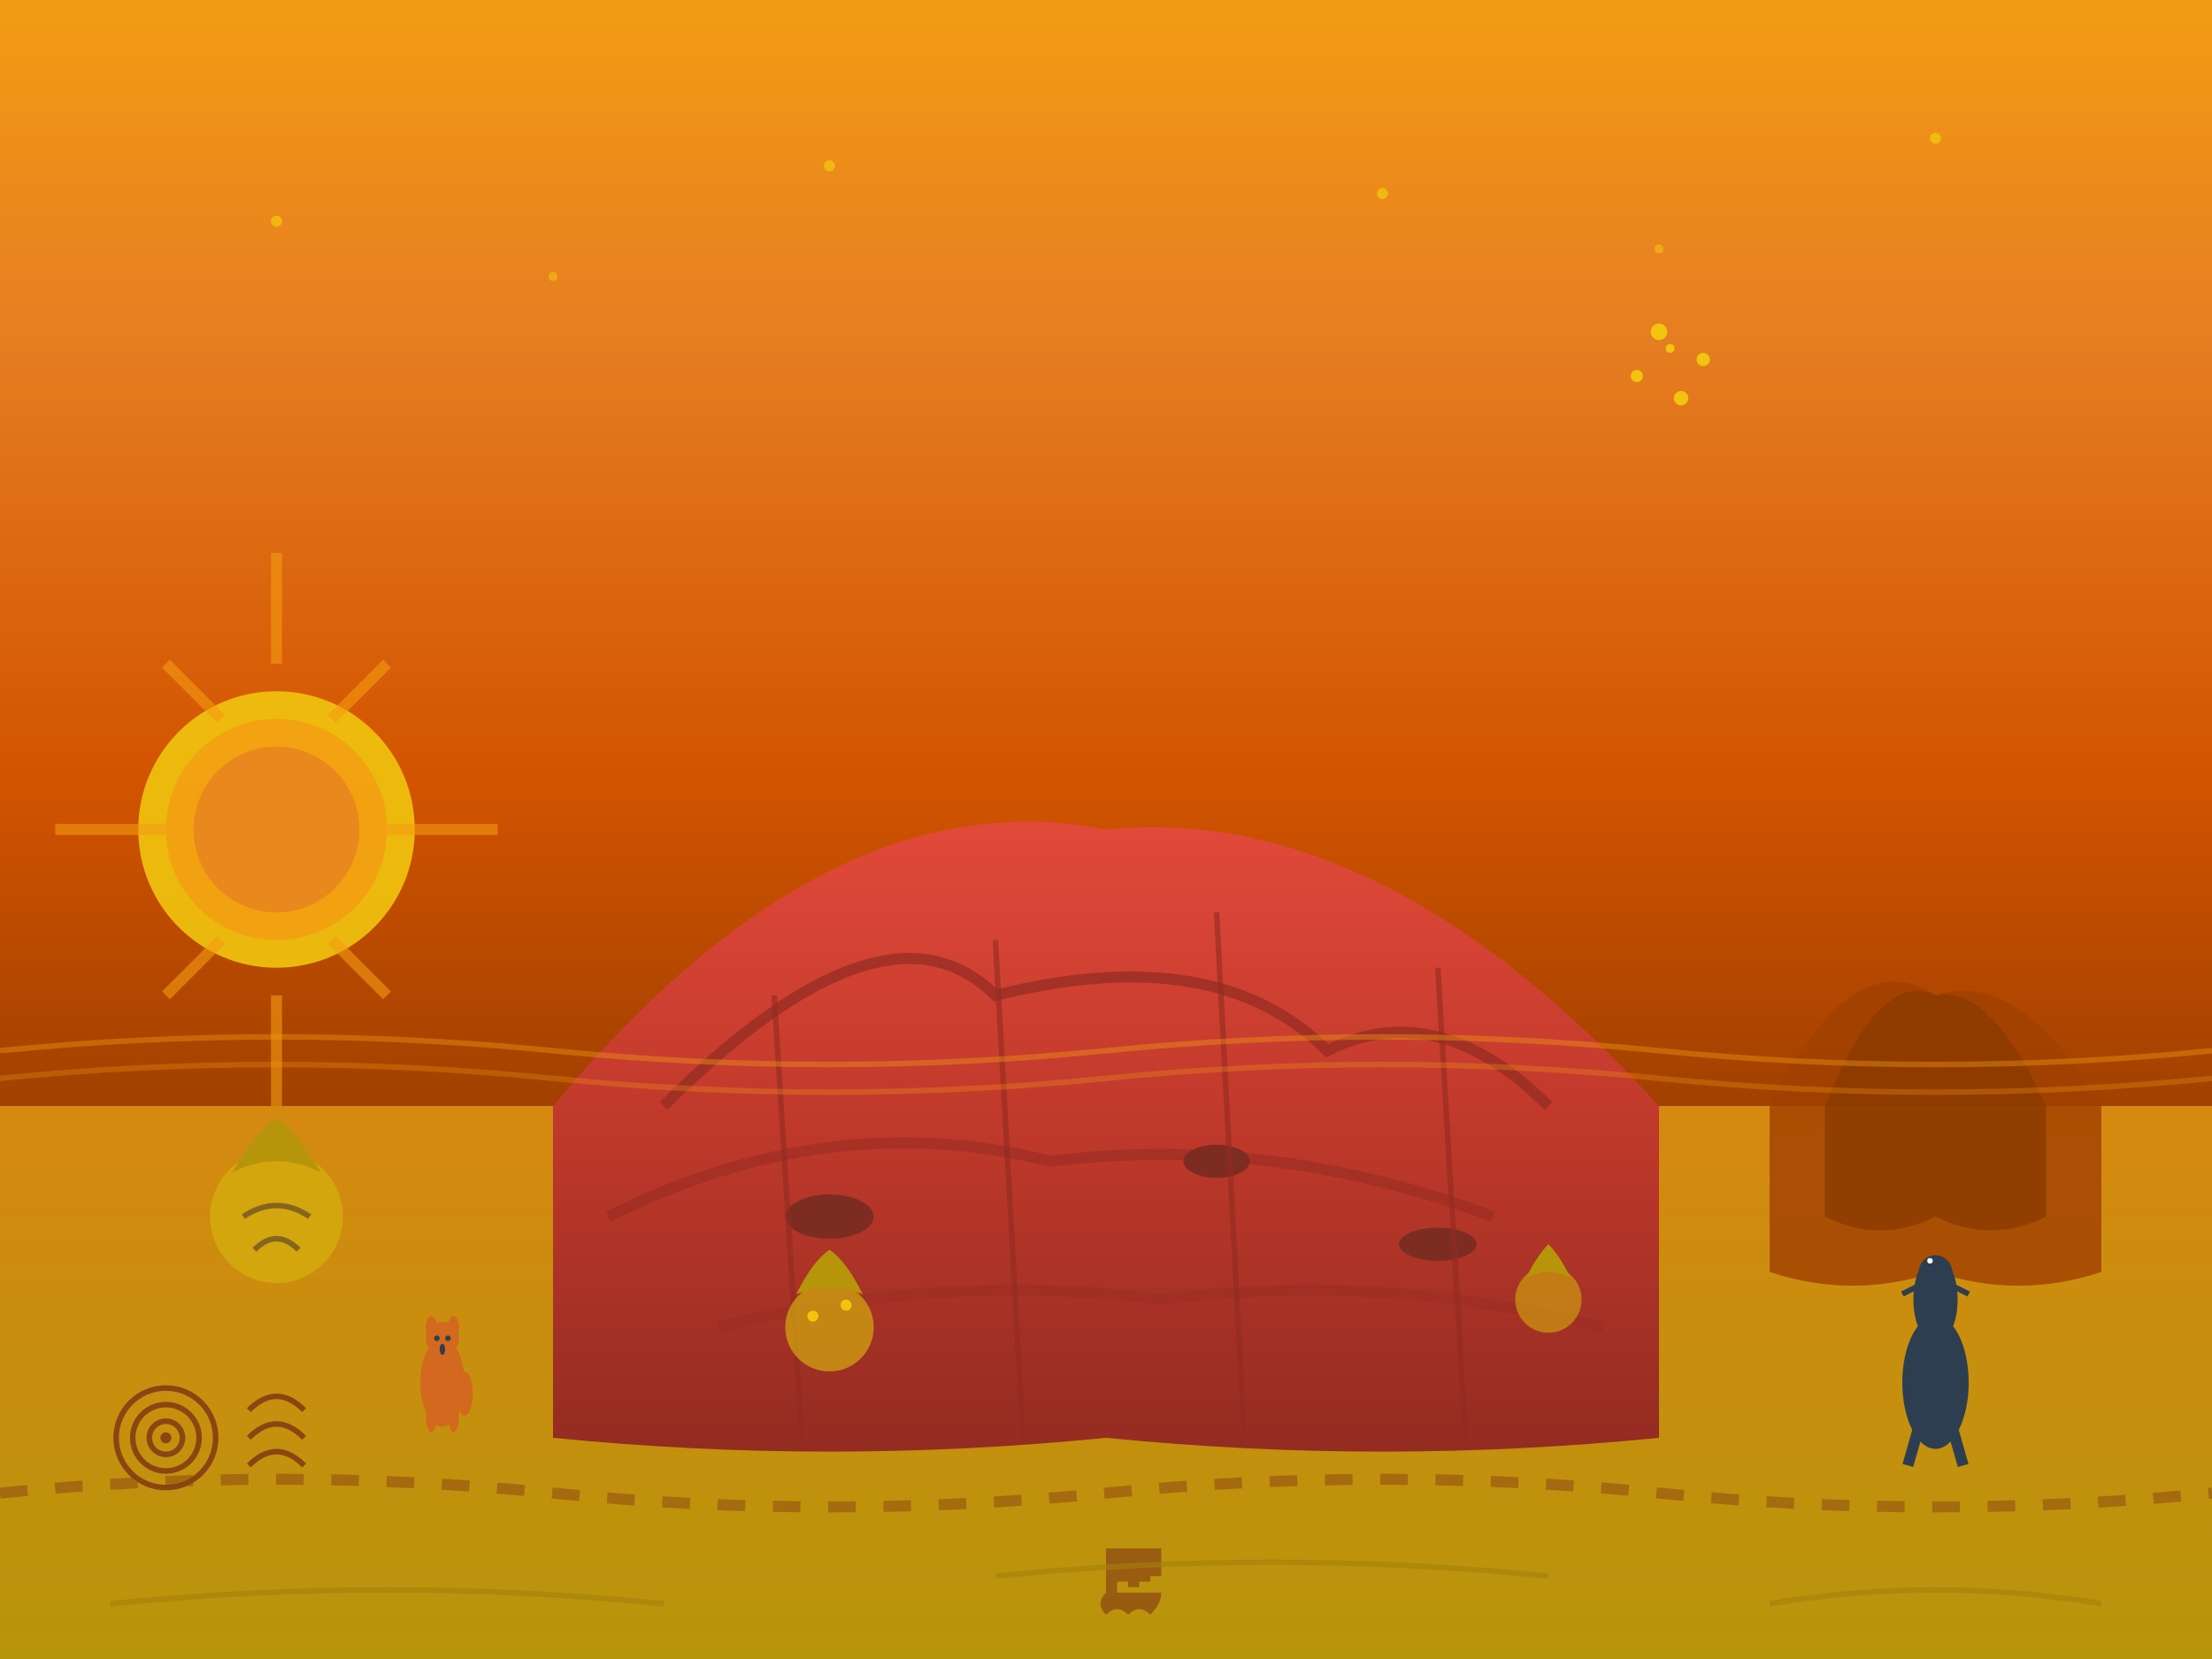 <svg viewBox="0 0 400 300" xmlns="http://www.w3.org/2000/svg">
    <rect x="0" y="0" width="400" height="300" fill="#333333" stroke="none"/>
    <defs>
        <linearGradient id="uluruGradient" x1="0%" y1="0%" x2="0%" y2="100%">
            <stop offset="0%" style="stop-color:#e74c3c;stop-opacity:1" />
            <stop offset="50%" style="stop-color:#c0392b;stop-opacity:1" />
            <stop offset="100%" style="stop-color:#922b21;stop-opacity:1" />
        </linearGradient>
        <linearGradient id="desertGradient" x1="0%" y1="0%" x2="0%" y2="100%">
            <stop offset="0%" style="stop-color:#d68910;stop-opacity:1" />
            <stop offset="100%" style="stop-color:#b7950b;stop-opacity:1" />
        </linearGradient>
        <linearGradient id="skyGradient" x1="0%" y1="0%" x2="0%" y2="100%">
            <stop offset="0%" style="stop-color:#f39c12;stop-opacity:1" />
            <stop offset="30%" style="stop-color:#e67e22;stop-opacity:1" />
            <stop offset="70%" style="stop-color:#d35400;stop-opacity:1" />
            <stop offset="100%" style="stop-color:#a04000;stop-opacity:1" />
        </linearGradient>
    </defs>
    
    <!-- Sunset sky -->
    <rect width="400" height="200" fill="url(#skyGradient)"/>
    
    <!-- Desert floor -->
    <rect x="0" y="200" width="400" height="100" fill="url(#desertGradient)"/>
    
    <!-- Uluru main formation -->
    <g transform="translate(100, 120)">
        <!-- Main rock body -->
        <path d="M0 80 Q50 20 100 30 Q150 25 200 80 L200 140 Q150 145 100 140 Q50 145 0 140 Z" fill="url(#uluruGradient)"/>
        
        <!-- Rock texture and shadows -->
        <path d="M20 80 Q60 40 80 60 Q120 50 140 70 Q160 60 180 80" fill="none" stroke="#922b21" stroke-width="2" opacity="0.7"/>
        <path d="M10 100 Q50 80 90 90 Q130 85 170 100" fill="none" stroke="#922b21" stroke-width="2" opacity="0.5"/>
        <path d="M30 120 Q70 110 110 115 Q150 110 190 120" fill="none" stroke="#922b21" stroke-width="2" opacity="0.3"/>
        
        <!-- Sacred caves and indentations -->
        <ellipse cx="50" cy="100" rx="8" ry="4" fill="#7d2c21"/>
        <ellipse cx="120" cy="90" rx="6" ry="3" fill="#7d2c21"/>
        <ellipse cx="160" cy="105" rx="7" ry="3" fill="#7d2c21"/>
        
        <!-- Vertical striations -->
        <path d="M40 60 L45 140" stroke="#922b21" stroke-width="1" opacity="0.6"/>
        <path d="M80 50 L85 140" stroke="#922b21" stroke-width="1" opacity="0.6"/>
        <path d="M120 45 L125 140" stroke="#922b21" stroke-width="1" opacity="0.6"/>
        <path d="M160 55 L165 140" stroke="#922b21" stroke-width="1" opacity="0.6"/>
    </g>
    
    <!-- Kata Tjuta (The Olgas) in distance -->
    <g transform="translate(320, 150)">
        <path d="M0 50 Q15 20 30 30 Q45 25 60 50 L60 80 Q45 85 30 80 Q15 85 0 80 Z" fill="#a04000" opacity="0.8"/>
        <path d="M10 50 Q20 25 30 30 Q40 28 50 50 L50 70 Q40 75 30 70 Q20 75 10 70 Z" fill="#8b3a00" opacity="0.8"/>
    </g>
    
    <!-- Desert vegetation -->
    <g transform="translate(50, 220)">
        <!-- Spinifex grass -->
        <circle cx="0" cy="0" r="12" fill="#d4ac0d" opacity="0.8"/>
        <path d="M-8 -8 Q0 -12 8 -8 Q4 -15 0 -18 Q-4 -15 -8 -8" fill="#b7950b"/>
        <path d="M-6 0 Q0 -4 6 0" fill="none" stroke="#85651d" stroke-width="1"/>
        <path d="M-4 6 Q0 2 4 6" fill="none" stroke="#85651d" stroke-width="1"/>
    </g>
    
    <g transform="translate(150, 240)">
        <!-- Desert shrub -->
        <circle cx="0" cy="0" r="8" fill="#d4ac0d" opacity="0.7"/>
        <path d="M-6 -6 Q0 -8 6 -6 Q3 -12 0 -14 Q-3 -12 -6 -6" fill="#b7950b"/>
        <circle cx="-3" cy="-2" r="1" fill="#f1c40f"/>
        <circle cx="3" cy="-4" r="1" fill="#f1c40f"/>
    </g>
    
    <g transform="translate(280, 235)">
        <!-- Small bush -->
        <circle cx="0" cy="0" r="6" fill="#d4ac0d" opacity="0.6"/>
        <path d="M-4 -4 Q0 -6 4 -4 Q2 -8 0 -10 Q-2 -8 -4 -4" fill="#b7950b"/>
    </g>
    
    <!-- Aboriginal art symbols -->
    <g transform="translate(30, 260)">
        <!-- Concentric circles -->
        <circle cx="0" cy="0" r="3" fill="none" stroke="#8b4513" stroke-width="1"/>
        <circle cx="0" cy="0" r="6" fill="none" stroke="#8b4513" stroke-width="1"/>
        <circle cx="0" cy="0" r="9" fill="none" stroke="#8b4513" stroke-width="1"/>
        <circle cx="0" cy="0" r="1" fill="#8b4513"/>
        
        <!-- Tracks -->
        <path d="M15 -5 Q20 -10 25 -5" fill="none" stroke="#8b4513" stroke-width="1"/>
        <path d="M15 0 Q20 -5 25 0" fill="none" stroke="#8b4513" stroke-width="1"/>
        <path d="M15 5 Q20 0 25 5" fill="none" stroke="#8b4513" stroke-width="1"/>
    </g>
    
    <!-- Emu -->
    <g transform="translate(350, 250)">
        <ellipse cx="0" cy="0" rx="6" ry="12" fill="#2c3e50"/>
        <ellipse cx="0" cy="-15" rx="4" ry="8" fill="#2c3e50"/>
        <circle cx="0" cy="-20" r="3" fill="#2c3e50"/>
        <circle cx="-1" cy="-22" r="0.5" fill="#ffffff"/>
        <path d="M-2 -18 L-6 -16" stroke="#2c3e50" stroke-width="1"/>
        <path d="M2 -18 L6 -16" stroke="#2c3e50" stroke-width="1"/>
        <path d="M-3 8 L-5 15" stroke="#2c3e50" stroke-width="2"/>
        <path d="M3 8 L5 15" stroke="#2c3e50" stroke-width="2"/>
    </g>
    
    <!-- Kangaroo -->
    <g transform="translate(80, 250)">
        <ellipse cx="0" cy="0" rx="4" ry="8" fill="#d2691e"/>
        <circle cx="0" cy="-8" r="3" fill="#d2691e"/>
        <ellipse cx="-2" cy="-10" rx="1" ry="2" fill="#d2691e"/>
        <ellipse cx="2" cy="-10" rx="1" ry="2" fill="#d2691e"/>
        <circle cx="-1" cy="-8" r="0.5" fill="#2c3e50"/>
        <circle cx="1" cy="-8" r="0.5" fill="#2c3e50"/>
        <ellipse cx="0" cy="-6" rx="0.5" ry="1" fill="#2c3e50"/>
        <ellipse cx="-2" cy="6" rx="1" ry="3" fill="#d2691e"/>
        <ellipse cx="2" cy="6" rx="1" ry="3" fill="#d2691e"/>
        <ellipse cx="4" cy="2" rx="1.5" ry="4" fill="#d2691e"/>
    </g>
    
    <!-- Stars appearing in sunset -->
    <circle cx="50" cy="40" r="1" fill="#f1c40f" opacity="0.8"/>
    <circle cx="150" cy="30" r="1" fill="#f1c40f" opacity="0.8"/>
    <circle cx="250" cy="35" r="1" fill="#f1c40f" opacity="0.8"/>
    <circle cx="350" cy="25" r="1" fill="#f1c40f" opacity="0.8"/>
    <circle cx="100" cy="50" r="0.8" fill="#f1c40f" opacity="0.6"/>
    <circle cx="300" cy="45" r="0.8" fill="#f1c40f" opacity="0.6"/>
    
    <!-- Southern Cross -->
    <g transform="translate(300, 60)">
        <circle cx="0" cy="0" r="1.5" fill="#f1c40f"/>
        <circle cx="8" cy="5" r="1.2" fill="#f1c40f"/>
        <circle cx="4" cy="12" r="1.3" fill="#f1c40f"/>
        <circle cx="-4" cy="8" r="1.1" fill="#f1c40f"/>
        <circle cx="2" cy="3" r="0.8" fill="#f1c40f"/>
    </g>
    
    <!-- Setting sun -->
    <circle cx="50" cy="150" r="25" fill="#f1c40f" opacity="0.9"/>
    <circle cx="50" cy="150" r="20" fill="#f39c12" opacity="0.8"/>
    <circle cx="50" cy="150" r="15" fill="#e67e22" opacity="0.7"/>
    
    <!-- Sun rays -->
    <path d="M50 100 L50 120 M70 120 L60 130 M90 150 L70 150 M70 180 L60 170 M50 200 L50 180 M30 180 L40 170 M10 150 L30 150 M30 120 L40 130" stroke="#f39c12" stroke-width="2" opacity="0.6"/>
    
    <!-- Heat shimmer -->
    <path d="M0 190 Q50 185 100 190 Q150 195 200 190 Q250 185 300 190 Q350 195 400 190" fill="none" stroke="#f39c12" stroke-width="1" opacity="0.4"/>
    <path d="M0 195 Q50 190 100 195 Q150 200 200 195 Q250 190 300 195 Q350 200 400 195" fill="none" stroke="#f39c12" stroke-width="1" opacity="0.3"/>
    
    <!-- Aboriginal handprints -->
    <g transform="translate(200, 280)">
        <path d="M0 0 L2 0 L2 8 L0 8 Z M2 0 L4 0 L4 6 L2 6 Z M4 0 L6 0 L6 7 L4 7 Z M6 0 L8 0 L8 6 L6 6 Z M8 0 L10 0 L10 5 L8 5 Z M0 8 Q-2 10 0 12 Q2 10 4 12 Q6 10 8 12 Q10 10 10 8" fill="#8b4513" opacity="0.7"/>
    </g>
    
    <!-- Dreamtime serpent track -->
    <path d="M0 270 Q50 265 100 270 Q150 275 200 270 Q250 265 300 270 Q350 275 400 270" fill="none" stroke="#8b4513" stroke-width="2" stroke-dasharray="5,5" opacity="0.5"/>
    
    <!-- Wind patterns in sand -->
    <path d="M20 290 Q70 285 120 290" fill="none" stroke="#a6810a" stroke-width="1" opacity="0.6"/>
    <path d="M180 285 Q230 280 280 285" fill="none" stroke="#a6810a" stroke-width="1" opacity="0.6"/>
    <path d="M320 290 Q350 285 380 290" fill="none" stroke="#a6810a" stroke-width="1" opacity="0.6"/>
</svg>
